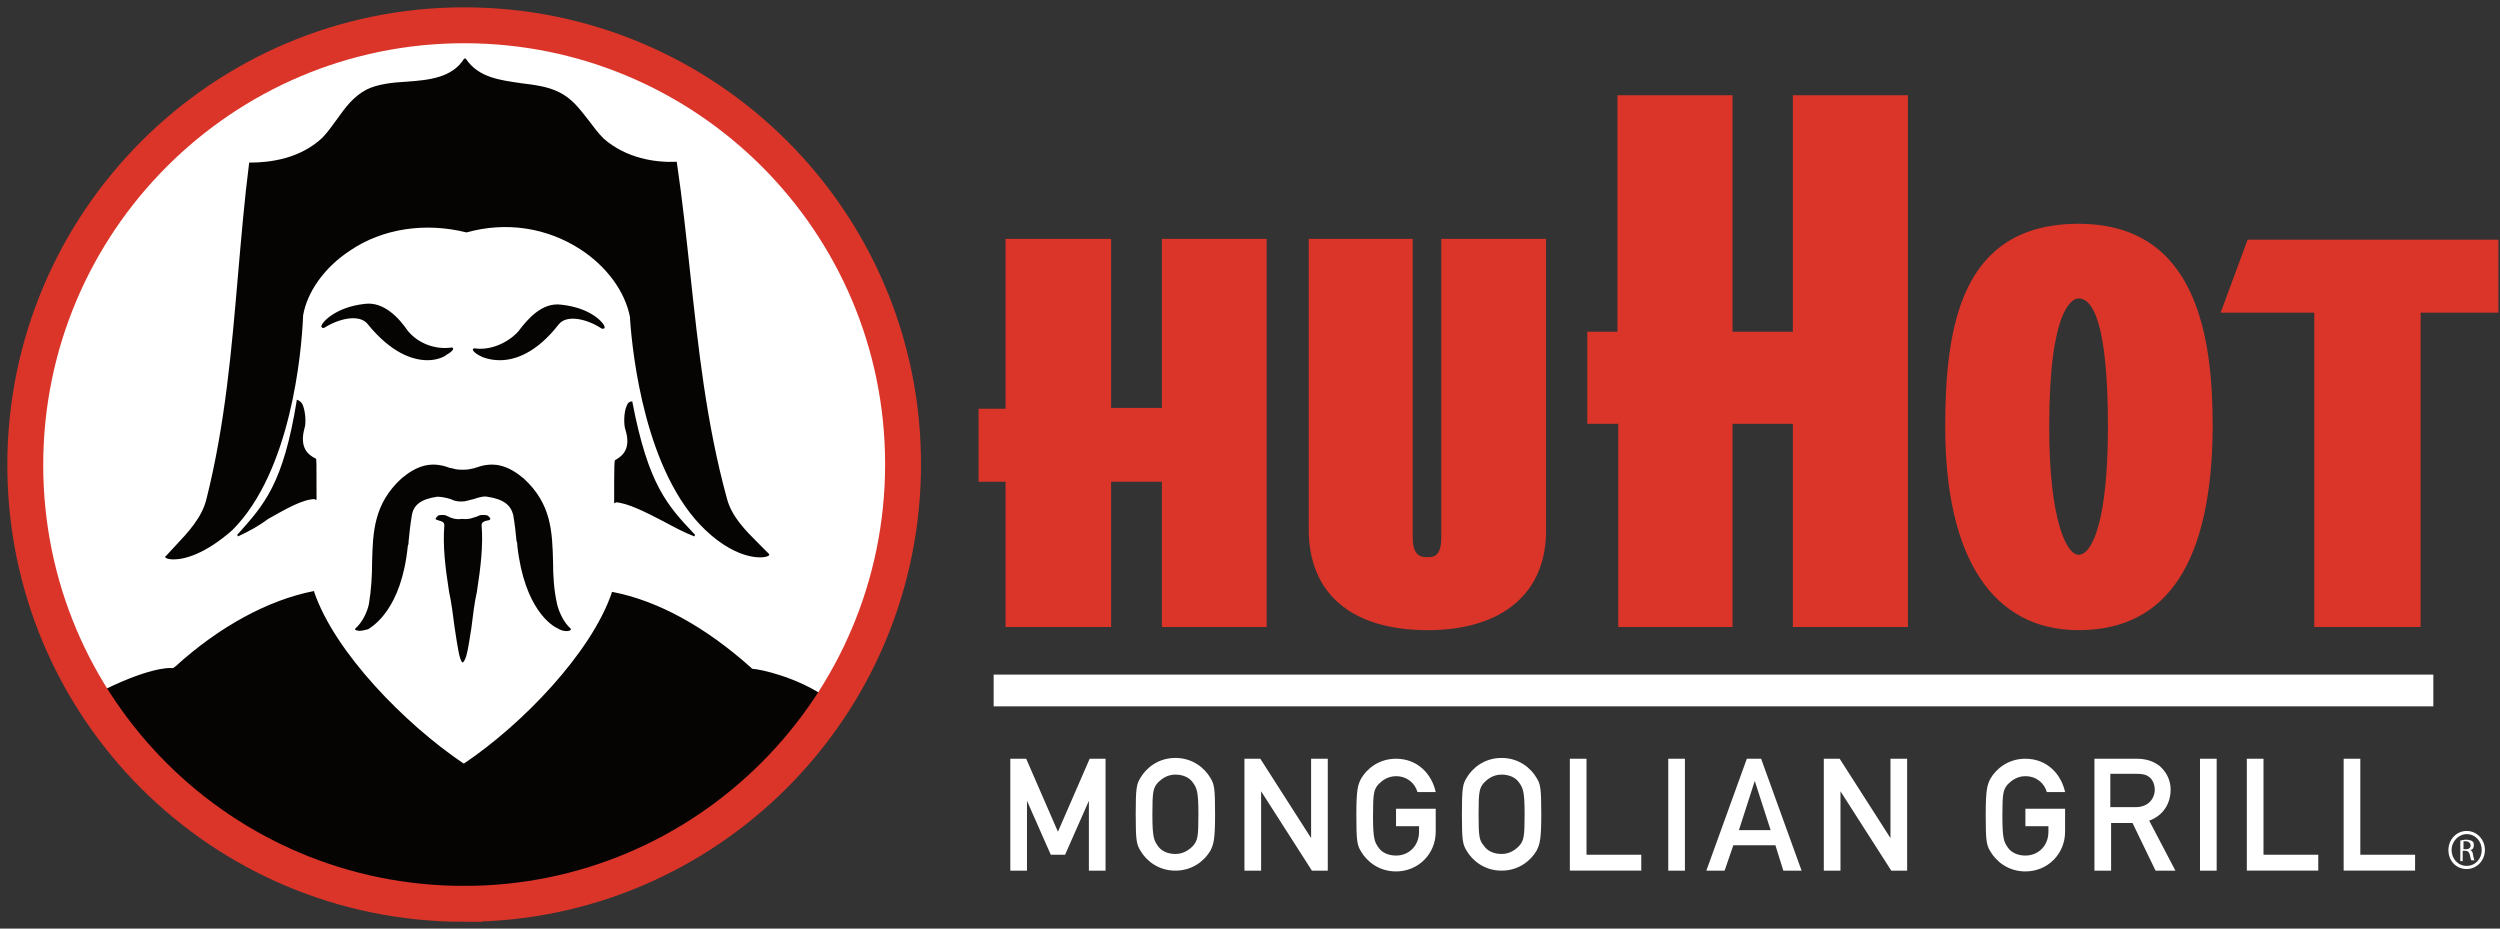 <svg xmlns="http://www.w3.org/2000/svg" id="huhot-logo" viewBox="0 0 315 117"><rect x="0" y="0" width="315" height="117" fill="#333333" stroke="none"/><defs><style>      .cls-1 {        stroke: #db352a;        stroke-width: 4.524px;      }      .cls-1, .cls-2 {        fill: none;      }      .cls-3 {        fill: #060403;      }      .cls-3, .cls-4, .cls-5 {        fill-rule: evenodd;        stroke-width: 0px;      }      .cls-4 {        fill: #db352a;      }      .cls-2 {        stroke: #fff;        stroke-width: 4px;      }      .cls-5 {        fill: #fff;      }    </style></defs><g id="Page-1"><g id="huhot-logo-2" data-name="huhot-logo"><path id="_" data-name="&#xAE;" class="cls-5" d="M310.4,107h.3c.3,0,.6-.1.6-.5,0-.2-.2-.5-.6-.5h-.3v1ZM310.4,108.5h-.4v-2.6c.2,0,.4-.1.7-.1.4,0,.7.1.8.2.2.1.2.3.2.5,0,.4-.2.6-.5.6h0c.2,0,.4.3.4.6.1.4.1.6.2.7h-.4c-.1-.1-.1-.3-.2-.7-.1-.3-.2-.5-.6-.5h-.3v1.3h.1ZM310.8,105.1c-1,0-1.9.9-1.9,2s.8,2,1.9,2,1.9-.9,1.9-2-.8-2-1.9-2h0ZM310.8,104.7c1.3,0,2.3,1.1,2.3,2.4s-1,2.4-2.3,2.4-2.3-1-2.3-2.4c0-1.3,1-2.4,2.3-2.4h0Z"></path><path id="mongolian-grill" class="cls-5" d="M295.3,95.6h2.1v12.1h6.9v2h-9v-14.1ZM283.1,95.6h2.1v12.1h6.9v2h-9v-14.1ZM277.2,109.7h2.1v-14.1h-2.1v14.1ZM265.9,101.7h3.2c1.6,0,2.4-1.1,2.4-2.2,0-.7-.3-1.3-.7-1.6-.4-.3-.8-.4-1.6-.4h-3.3v4.2ZM263.7,95.6h5.5c1.2,0,2.1.3,2.9.9.8.7,1.4,1.7,1.4,3,0,1.8-1,3.3-2.7,3.9l3.3,6.3h-2.5l-2.9-6h-2.7v6h-2.1v-14.1h-.2ZM255.2,101.9h5v2.9c0,2.8-2.2,5-5,5-2.2,0-3.7-1.3-4.4-2.5-.5-.8-.6-1.3-.6-4.6s.2-3.8.6-4.6c.7-1.2,2.2-2.5,4.4-2.5,2.7,0,4.5,1.9,5,4.2h-2.3c-.3-1.1-1.3-2-2.7-2-1,0-1.7.5-2.2,1-.6.7-.7,1.1-.7,4s.2,3.3.7,4c.4.6,1.2,1,2.2,1,1.6,0,2.9-1.2,2.9-3v-.7h-2.9v-2.2h0ZM229.8,95.6h2l6.4,10h0v-10h2.1v14.1h-2l-6.4-10h0v10h-2.1v-14.1ZM223.1,104.6l-2-6.2h0l-2,6.2h4ZM223.7,106.5h-5.3l-1.1,3.2h-2.3l5.1-14.1h1.8l5.1,14.1h-2.3l-1-3.2ZM210.2,109.7h2.1v-14.1h-2.1v14.1ZM197.8,95.6h2.1v12.1h6.9v2h-9v-14.1ZM187,106.6c.4.6,1.2,1,2.2,1s1.7-.5,2.2-1c.6-.7.7-1.1.7-4s-.2-3.3-.7-4c-.4-.6-1.2-1-2.2-1s-1.7.5-2.2,1c-.6.7-.7,1.1-.7,4s.1,3.3.7,4h0ZM184.8,98c.7-1.2,2.2-2.5,4.4-2.5s3.7,1.3,4.4,2.5c.5.8.6,1.3.6,4.6s-.2,3.8-.6,4.6c-.7,1.2-2.2,2.5-4.4,2.5s-3.7-1.3-4.4-2.5c-.5-.8-.6-1.3-.6-4.6s.1-3.8.6-4.6h0ZM175.9,101.9h5v2.9c0,2.8-2.2,5-5,5-2.2,0-3.7-1.3-4.4-2.5-.5-.8-.6-1.3-.6-4.6s.2-3.8.6-4.6c.7-1.2,2.2-2.5,4.4-2.5,2.7,0,4.5,1.9,5,4.2h-2.3c-.3-1.1-1.3-2-2.7-2-1,0-1.7.5-2.2,1-.6.7-.7,1.1-.7,4s.2,3.3.7,4c.4.6,1.2,1,2.2,1,1.6,0,2.9-1.2,2.9-3v-.7h-2.9v-2.2ZM156.8,95.6h2l6.4,10h0v-10h2.1v14.1h-2l-6.4-10h0v10h-2.1v-14.1ZM145.9,106.6c.4.6,1.2,1,2.2,1s1.7-.5,2.2-1c.6-.7.7-1.1.7-4s-.2-3.3-.7-4c-.4-.6-1.2-1-2.2-1s-1.7.5-2.2,1c-.6.7-.7,1.1-.7,4s.2,3.3.7,4h0ZM143.7,98c.7-1.2,2.2-2.5,4.4-2.5s3.7,1.3,4.4,2.5c.5.8.6,1.3.6,4.6s-.2,3.8-.6,4.6c-.7,1.2-2.2,2.5-4.4,2.5s-3.7-1.3-4.4-2.5c-.5-.8-.6-1.3-.6-4.6s.1-3.8.6-4.6h0ZM127.3,95.6h2l4,9.2,4-9.2h2v14.1h-2.1v-8.8h0l-3,6.8h-1.8l-3-6.8h0v8.8h-2.1s0-14.1,0-14.1Z"></path><path id="divider" class="cls-2" d="M125.2,87h181.4"></path><path id="huhot-outline" class="cls-4" d="M261.9,37.6c-.6,0-3.7.8-3.7,16.2,0,11.8,2.2,16.1,3.7,16.1,1.7,0,3.7-4.2,3.7-16.1,0-13.4-2-16.2-3.7-16.2h0ZM159.6,79h-13.2v-18.3h-6.4v18.3h-13.3v-18.3h-3.4v-9.2h3.4v-21.4h13.3v21.3h6.4v-21.3h13.2v48.9h0ZM240.4,79h-14.5v-25.6h-7.6v25.6h-14.4v-25.6h-3.9v-11.6h3.8V12h14.5v29.8h7.6V12h14.5v67h0ZM304.9,79h-13.3v-39.6h-11.8l3.4-9.2h31.6v9.2h-9.8v39.6h-.1ZM261.9,79.4c-10.8,0-16.8-9.1-16.8-25.6,0-12.7,2-25.6,16.8-25.6,15.1,0,16.9,14.6,16.9,25.6-.1,17-5.7,25.6-16.9,25.6h0ZM179.9,79.4c-9.6,0-15-4.6-15-12.7V30.1h13.1v37.6c0,2.5,1.2,2.5,1.8,2.5.8,0,1.8,0,1.8-2.5V30.1h13.2v36.6c.1,8-5.5,12.7-14.9,12.7h0Z"></path><g id="icon"><path id="icon-fill" class="cls-5" d="M58.485,113.886c30.5,0,55.3-24.8,55.3-55.4S88.985,3.186,58.485,3.186,3.185,27.986,3.185,58.586s24.7,55.3,55.3,55.3Z"></path><path class="cls-3" d="M53.885,45.386c-1.9,0-4.6-.9-7.6-4.6-1-1.2-3.5-.7-5.4.5,0,0-.2.1-.3,0,0,0-.1-.1-.1-.2.1-.5,1.8-2.4,5.5-2.8h0c2.4-.3,4.3,1.8,5.4,3.4,1.3,1.6,3.5,2.4,5.5,2.1.2,0,.2.1.2.1.1.2-.4.6-.8.8-.2.2-1.1.7-2.4.7h0ZM62.985,45.386c-1.3,0-2.3-.4-2.6-.6-.4-.2-.9-.6-.8-.8,0,0,.1-.1.2-.1,1.9.3,4.1-.6,5.5-2.1,1.2-1.6,3-3.7,5.4-3.4,3.8.4,5.4,2.3,5.5,2.8,0,.1,0,.2-.1.2-.1.1-.2,0-.3,0-1.8-1.2-4.4-1.8-5.4-.5-2.8,3.6-5.5,4.5-7.4,4.5h0ZM29.985,67.586l-.1-.2.1-.1c3.3-3.7,5.7-6.3,7.4-16.8v-.1h.1c.2.1.4.2.6.5.4.8.5,2.4.3,3-.7,2.5.4,3.4,1.4,3.9.1,0,.1.1.1,5h0v.1h0q0,.1-.1.1t-.1-.1c-1.5,0-3.6,1.2-5.9,2.5-1.2.9-2.5,1.6-3.8,2.2h0ZM87.485,67.586c-1.3-.5-2.6-1.2-3.9-1.9-2.3-1.2-4.5-2.3-6-2.4,0,0,0,.1-.1.1h-.1v-.1h0v-.2h0v-2.4q0-2.6.1-2.7c.9-.5,2.1-1.4,1.3-3.9-.2-.6-.2-2.2.2-3,.1-.3.3-.5.6-.5h.1v.1c2,10.4,4.4,13,7.8,16.6l.1.1-.1.2ZM21.885,70.486c-.5,0-.9-.1-1-.2s-.1-.2,0-.2c.4-.4.8-.9,1.2-1.3,1.6-1.7,3.3-3.5,3.9-5.8,2.4-9.5,3.2-19,4-28.3.4-4.6.8-9.4,1.4-14.1v-.1h.1c2.6,0,6.3-.5,9.1-3.1.7-.7,1.3-1.6,1.9-2.4,1-1.4,2-2.8,3.7-3.7,1.4-.7,3.3-.9,5.1-1,2.8-.2,5.7-.5,7.2-2.9h.2c1.6,2.4,4.3,2.7,7,3.1,1.6.2,3.3.4,4.7,1.1,1.7.8,2.7,2.2,3.8,3.6.6.8,1.2,1.6,1.9,2.3,2.9,2.5,6.5,3,9.1,2.9h.1v.1c.7,4.7,1.2,9.5,1.7,14.1,1,9.2,2,18.7,4.6,28.2.6,2.3,2.3,4,4,5.7l1.3,1.3s.1.1,0,.2c-.4.4-3.8.8-8-3.2-7.6-7.2-9.2-22.2-9.5-26.6v-.2c-.6-3.2-2.9-6.4-6.3-8.6-4.2-2.7-9.3-3.5-14.3-2.1h0c-5.2-1.3-10.6-.5-14.7,2.3-3.2,2.1-5.4,5.2-5.9,8.2v.2c-.2,4.4-1.5,19.4-8.9,26.8-3.4,3-6,3.7-7.4,3.7h0ZM45.285,79.486c-.2,0-.4-.1-.5-.1-.1-.1,0-.2,0-.2.9-.8,1.5-2.1,1.7-3.1.3-1.8.4-3.6.4-5.3.1-3.7.2-7.3,3.7-10.5,1.9-1.6,3.6-2.1,5.6-1.5.3.1.5.2.7.2.4.1.6.2,1.4.2s1-.1,1.5-.2c.2-.1.4-.1.6-.2,2-.6,3.7-.1,5.6,1.5,3.5,3.2,3.6,6.7,3.7,10.5,0,1.7.1,3.5.5,5.3.2.9.8,2.3,1.7,3.1q.1.1,0,.2c-.2.2-1,.2-1.6-.2-.7-.3-4.2-2.4-5.1-10.4,0-.2,0-.4-.1-.6-.1-1-.2-2-.4-3.2-.3-1.4-1.3-2.1-3.3-2.4-.5-.1-1.1.1-1.7.3-.5.1-1,.3-1.4.3h-.3c-.4,0-.8-.1-1.2-.3-.6-.2-1.3-.3-1.7-.3-2,.3-3,1-3.2,2.4-.2,1.2-.3,2.2-.4,3.2,0,.2,0,.4-.1.6-.8,8-4.4,10.1-5,10.5-.4.1-.8.2-1.1.2h0ZM58.285,83.486h0c-.4-.3-.6-1.8-1-4.4-.2-1.5-.4-3.2-.7-4.5-.5-3.2-.8-5.8-.6-8.4,0-.4-.3-.5-.7-.6-.2-.1-.4-.1-.4-.2s.1-.2.3-.4c.1-.1.4-.1.7-.1.2,0,.4.1.6.2.4.2.9.4,1.7.3h.1c.9.1,1.4-.2,1.8-.3.2-.1.4-.2.7-.2s.5,0,.7.1c.2.2.3.3.3.4s-.2.2-.4.2c-.4.1-.7.2-.7.6.2,2.5-.1,5.2-.6,8.4-.3,1.3-.5,3-.7,4.6-.4,2.5-.6,4-1.1,4.3h0ZM55.785,114.186c-10.2,0-19.4-3.2-28.1-9.8-5.7-4.3-8.1-6.6-8.1-6.7-.8-.8-7.9-8.1-7.6-9.9,0-.2.1-.3.2-.4,6.2-3.2,9.1-3.3,9.6-3.2.1,0,.1-.1.3-.2,5.6-5.1,11.8-8.4,17.4-9.5h.1v.1c2.6,7.6,11.4,16.6,18.8,21.6h.1c7.3-4.9,16-13.9,18.6-21.5v-.1h.1c5.7,1.1,11.7,4.4,17.4,9.5.1.1.2.2.3.2h0c.7,0,5.7,1,9.5,3.8l.1.1v.1s-2.5,5-7.4,9.8c0,.1-5.3,7.2-14.6,10.4-6.9,2.4-15.4,5.3-24.9,5.7h-1.8Z"></path><path id="icon-outline" class="cls-1" d="M58.485,113.886c30.5,0,55.3-24.8,55.3-55.4S88.985,3.186,58.485,3.186,3.185,27.986,3.185,58.586s24.7,55.3,55.3,55.3Z"></path></g></g></g></svg>